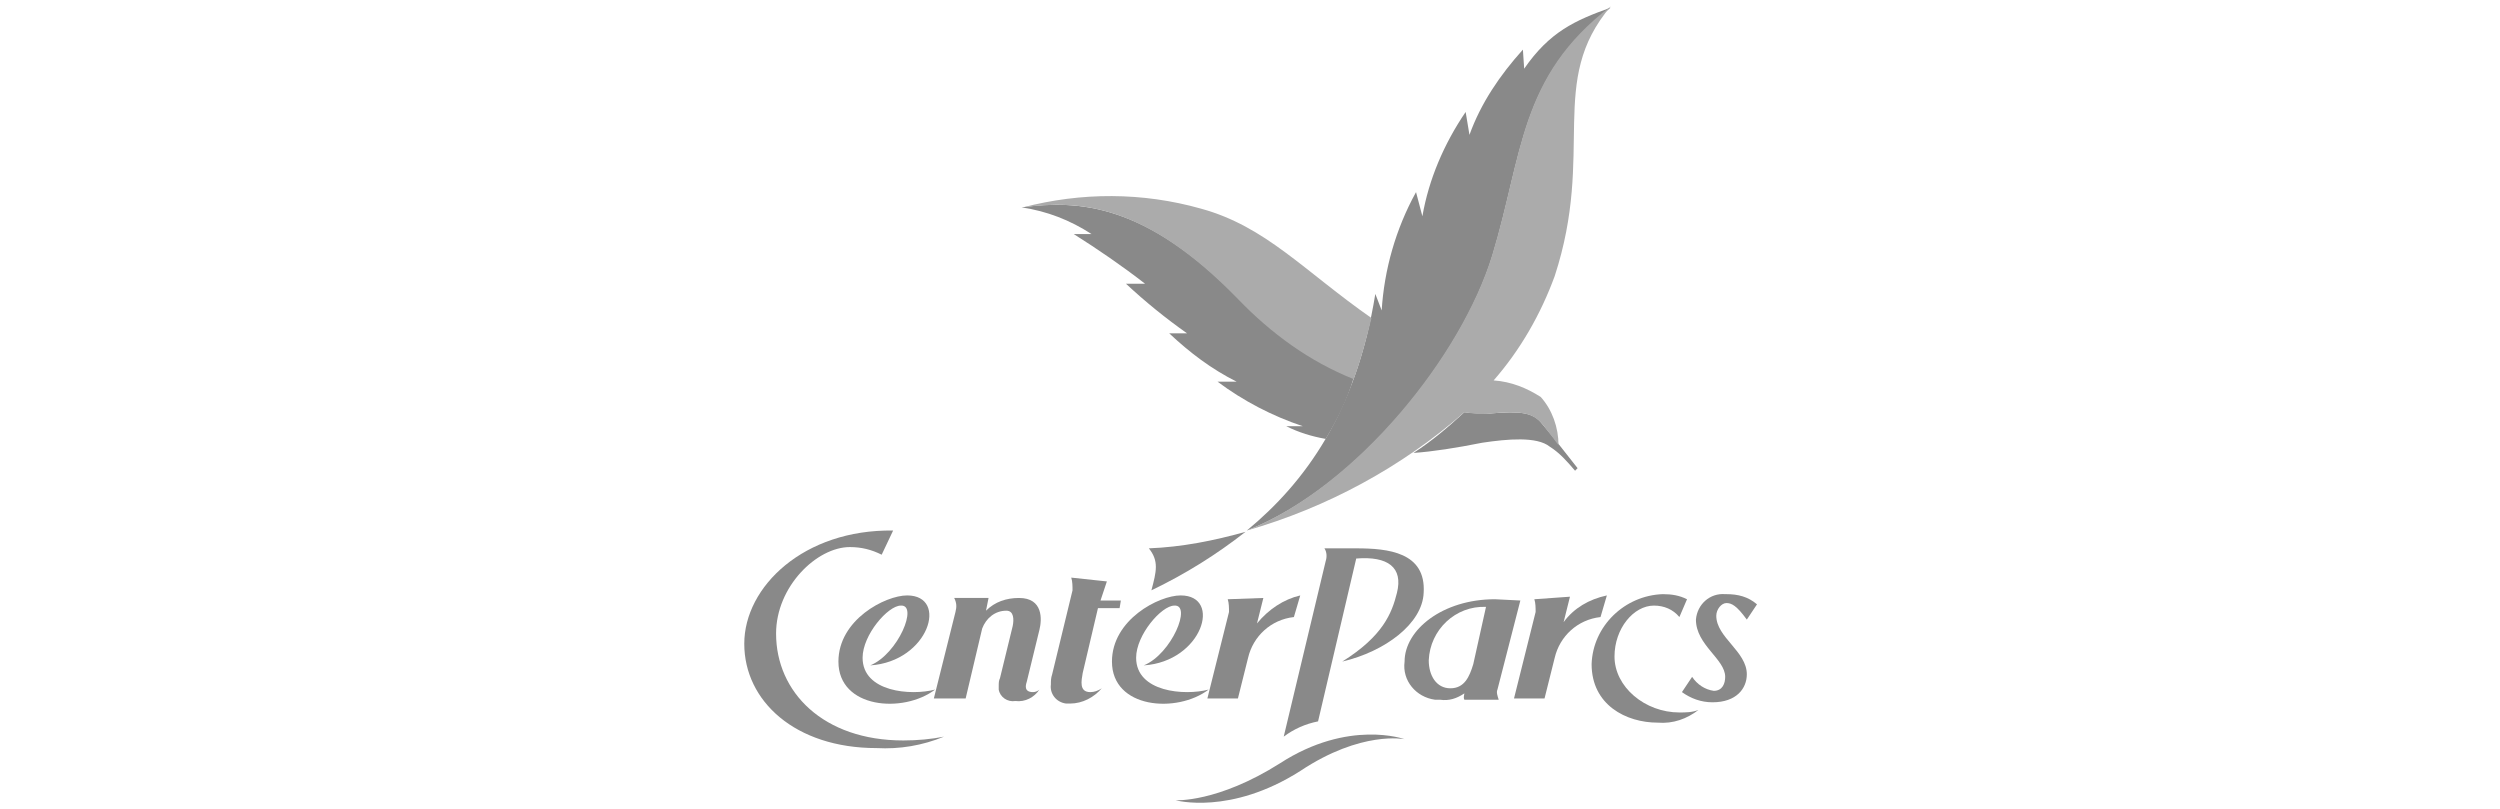 <?xml version="1.0" encoding="utf-8"?>
<!-- Generator: Adobe Illustrator 22.0.1, SVG Export Plug-In . SVG Version: 6.00 Build 0)  -->
<svg version="1.1" id="Ebene_1" xmlns="http://www.w3.org/2000/svg" xmlns:xlink="http://www.w3.org/1999/xlink" x="0px" y="0px"
	 viewBox="0 0 196.5 63.6" style="enable-background:new 0 0 196.5 63.6;" xml:space="preserve">
<style type="text/css">
	.st0{fill:#898989;}
	.st1{fill:#ABABAB;}
	.st2{fill:none;}
</style>
<title>partner_centerparcs</title>
<path class="st0" d="M92.4,62.9c0,0,3.3,0.2,8.2-2.9c5.4-3.5,9.8-1.9,9.8-1.9s-3.4-0.7-8.2,2.5C96.7,64.1,92.4,62.9,92.4,62.9"/>
<path class="st0" d="M117.5,47.1c-4.1,0-7.1,2.4-7.1,4.9c-0.2,1.5,0.9,2.8,2.4,3c0.1,0,0.3,0,0.4,0c0.7,0.1,1.3-0.1,1.9-0.5
	c0,0.1-0.1,0.3,0,0.5h2.7c-0.1-0.3-0.2-0.6-0.1-0.8l1.8-7L117.5,47.1z M116.8,47.7l-1,4.5c-0.3,1-0.7,1.9-1.8,1.9s-1.7-1-1.7-2.2
	C112.4,49.5,114.4,47.6,116.8,47.7"/>
<path class="st0" d="M73.4,54.9l1.7-6.8c0.1-0.4,0.1-0.7-0.1-1.1h2.7L77.5,48c0.7-0.7,1.6-1,2.6-1c1.9,0,1.8,1.7,1.6,2.5l-1,4.1
	c-0.1,0.3-0.2,0.8,0.5,0.8c0.2,0,0.4-0.1,0.5-0.2c-0.4,0.6-1.1,1-1.9,0.9c-0.6,0.1-1.2-0.3-1.3-0.9c0-0.1,0-0.2,0-0.3
	c0-0.2,0-0.4,0.1-0.6l1-4.1c0.1-0.5,0.1-1.2-0.5-1.2c-0.9,0-1.6,0.6-1.9,1.4l-1.3,5.5L73.4,54.9L73.4,54.9z"/>
<path class="st0" d="M89.9,52.3c4.6-0.3,6.2-5.5,2.9-5.5c-1.7,0-5.4,1.9-5.4,5.2c0,3.7,5.1,4.1,7.6,2.2c-1.9,0.5-5.7,0.2-5.7-2.5
	c0-1.8,2-4.1,3-4.1C93.7,47.5,92.1,51.4,89.9,52.3"/>
<path class="st0" d="M68.4,52.3c4.6-0.3,6.2-5.5,2.9-5.5c-1.7,0-5.4,1.9-5.4,5.2c0,3.7,5.1,4.1,7.6,2.2c-1.9,0.5-5.7,0.2-5.7-2.5
	c0-1.8,2-4.1,3-4.1C72.2,47.5,70.6,51.4,68.4,52.3"/>
<path class="st0" d="M132.6,47.1c-0.6-0.3-1.2-0.4-1.9-0.4c-3,0.1-5.5,2.5-5.6,5.5c0,3.2,2.7,4.6,5.2,4.6c1.2,0.1,2.3-0.3,3.2-1
	c-0.5,0.2-1,0.2-1.5,0.2c-2.7,0-5.1-2-5.1-4.4c0-2.2,1.5-4,3.1-4c0.8,0,1.5,0.3,2,0.9L132.6,47.1z"/>
<path class="st0" d="M74.2,57.9c-1,0.2-2.1,0.3-3.2,0.3c-6.3,0-10-3.8-10-8.4c0-3.7,3.2-6.8,5.8-6.8c0.9,0,1.7,0.2,2.5,0.6l0.9-1.9
	c-7-0.1-11.7,4.4-11.7,8.9s4,8.2,10.4,8.2C70.7,58.9,72.5,58.6,74.2,57.9"/>
<path class="st0" d="M84.2,45.4c0.1,0.3,0.1,0.7,0.1,1L82.7,53c-0.1,0.3-0.1,0.5-0.1,0.8c-0.1,0.7,0.4,1.4,1.2,1.5
	c0.1,0,0.2,0,0.3,0c1,0,1.9-0.5,2.5-1.2c-0.3,0.2-0.6,0.3-0.9,0.3c-0.9,0-0.7-0.9-0.6-1.5l1.2-5.1H88l0.1-0.6h-1.6l0.5-1.5
	L84.2,45.4L84.2,45.4z"/>
<path class="st0" d="M96.5,47.1c0.1,0.3,0.1,0.7,0.1,1l-1.7,6.8h2.4l0.8-3.2c0.4-1.7,1.8-3,3.6-3.2l0.5-1.7
	c-1.3,0.3-2.5,1.1-3.4,2.2l0.5-2L96.5,47.1z"/>
<path class="st0" d="M120.6,47.1c0.1,0.3,0.1,0.7,0.1,1l-1.7,6.8h2.4l0.8-3.2c0.4-1.7,1.8-3,3.6-3.2l0.5-1.7c-1.4,0.3-2.6,1-3.4,2.1
	l0.5-2L120.6,47.1z"/>
<path class="st0" d="M134.9,48.4c0,1.7,2.4,2.8,2.4,4.6c0,1.1-0.8,2.2-2.7,2.2c-0.9,0-1.7-0.3-2.4-0.8l0.8-1.2c0.4,0.6,1,1,1.7,1.1
	c0.7,0,0.9-0.6,0.9-1.1c0-1.4-2.3-2.5-2.3-4.5c0.1-1.2,1.1-2.1,2.3-2c0,0,0.1,0,0.1,0c0.9,0,1.7,0.2,2.4,0.8l-0.8,1.2
	c-0.8-1.1-1.2-1.3-1.6-1.3S134.9,47.9,134.9,48.4"/>
<path class="st0" d="M103.6,56.7c-1,0.2-1.9,0.6-2.7,1.2l3.3-13.8c0.1-0.3,0.1-0.7-0.1-1h2.5c2.5,0,5.5,0.3,5.3,3.5
	c-0.1,2.4-3,4.6-6.4,5.4c3.2-2,3.9-3.8,4.3-5.4c0.5-2-0.7-2.9-3.2-2.7L103.6,56.7z"/>
<path class="st0" d="M117.3,20.1c2.4-7.9,2.1-14,9.3-19.5c-2.8,1-4.8,1.9-6.8,4.8l-0.1-1.5c-1.8,2-3.3,4.2-4.2,6.7l-0.3-1.8
	c-1.7,2.5-2.9,5.3-3.4,8.2l-0.5-1.9c-1.6,2.9-2.5,6.1-2.7,9.3l-0.5-1.3c-1.5,9.3-5.5,14.8-10.1,18.6C106.7,38.3,114.9,28,117.3,20.1
	"/>
<path class="st0" d="M97.9,41.8c-2.5,0.7-5,1.2-7.6,1.3c0.8,1,0.6,1.8,0.2,3.3C93.2,45.1,95.6,43.6,97.9,41.8"/>
<path class="st0" d="M102.4,33.5h-1.3c1,0.5,2,0.8,3.1,1c0.9-1.5,1.7-3.1,2.2-4.8c-3.4-1.5-6.5-3.6-9.1-6.3
	c-7.3-7.4-12.5-7.7-17-7.1c2,0.3,3.8,1,5.5,2.1h-1.4c1.9,1.2,3.8,2.5,5.6,3.9h-1.5c1.5,1.4,3.1,2.7,4.8,3.9h-1.4
	c1.6,1.5,3.3,2.8,5.3,3.8h-1.5C97.7,31.5,100,32.7,102.4,33.5"/>
<path class="st0" d="M117.1,32.5c-0.7,0-1.3,0-2-0.1c-1.3,1.2-2.6,2.3-4,3.2c1.5-0.1,3.4-0.4,5.4-0.8c2-0.3,4.3-0.5,5.3,0.3
	c0.8,0.5,1.4,1.2,2,1.9l0.2-0.2c-0.8-1-2.1-2.7-2.8-3.5C120.5,32.4,119.5,32.3,117.1,32.5"/>
<path class="st1" d="M107.8,25c-5.3-3.7-8.3-7.2-13.4-8.6c-4.6-1.3-9.4-1.3-14-0.1c4.4-0.6,9.6-0.3,16.9,7.2
	c2.6,2.7,5.6,4.9,9.1,6.3C107,28.2,107.4,26.6,107.8,25"/>
<path class="st1" d="M121.1,31.2c-1.1-0.7-2.3-1.2-3.7-1.3l0,0c2.1-2.4,3.7-5.2,4.8-8.2c3.2-9.8-0.6-15.3,4.4-21.2
	c-7.2,5.5-6.9,11.6-9.3,19.5s-10.6,18.2-19.3,21.7c6.3-1.8,12.2-5,17.1-9.3c0.7,0.1,1.3,0.2,2,0.1c2.4-0.2,3.3-0.1,4.1,0.8
	c0.3,0.4,0.8,1,1.3,1.7C122.5,33.6,122,32.2,121.1,31.2"/>
<rect y="0" class="st2" width="196.5" height="63.6"/>
</svg>
